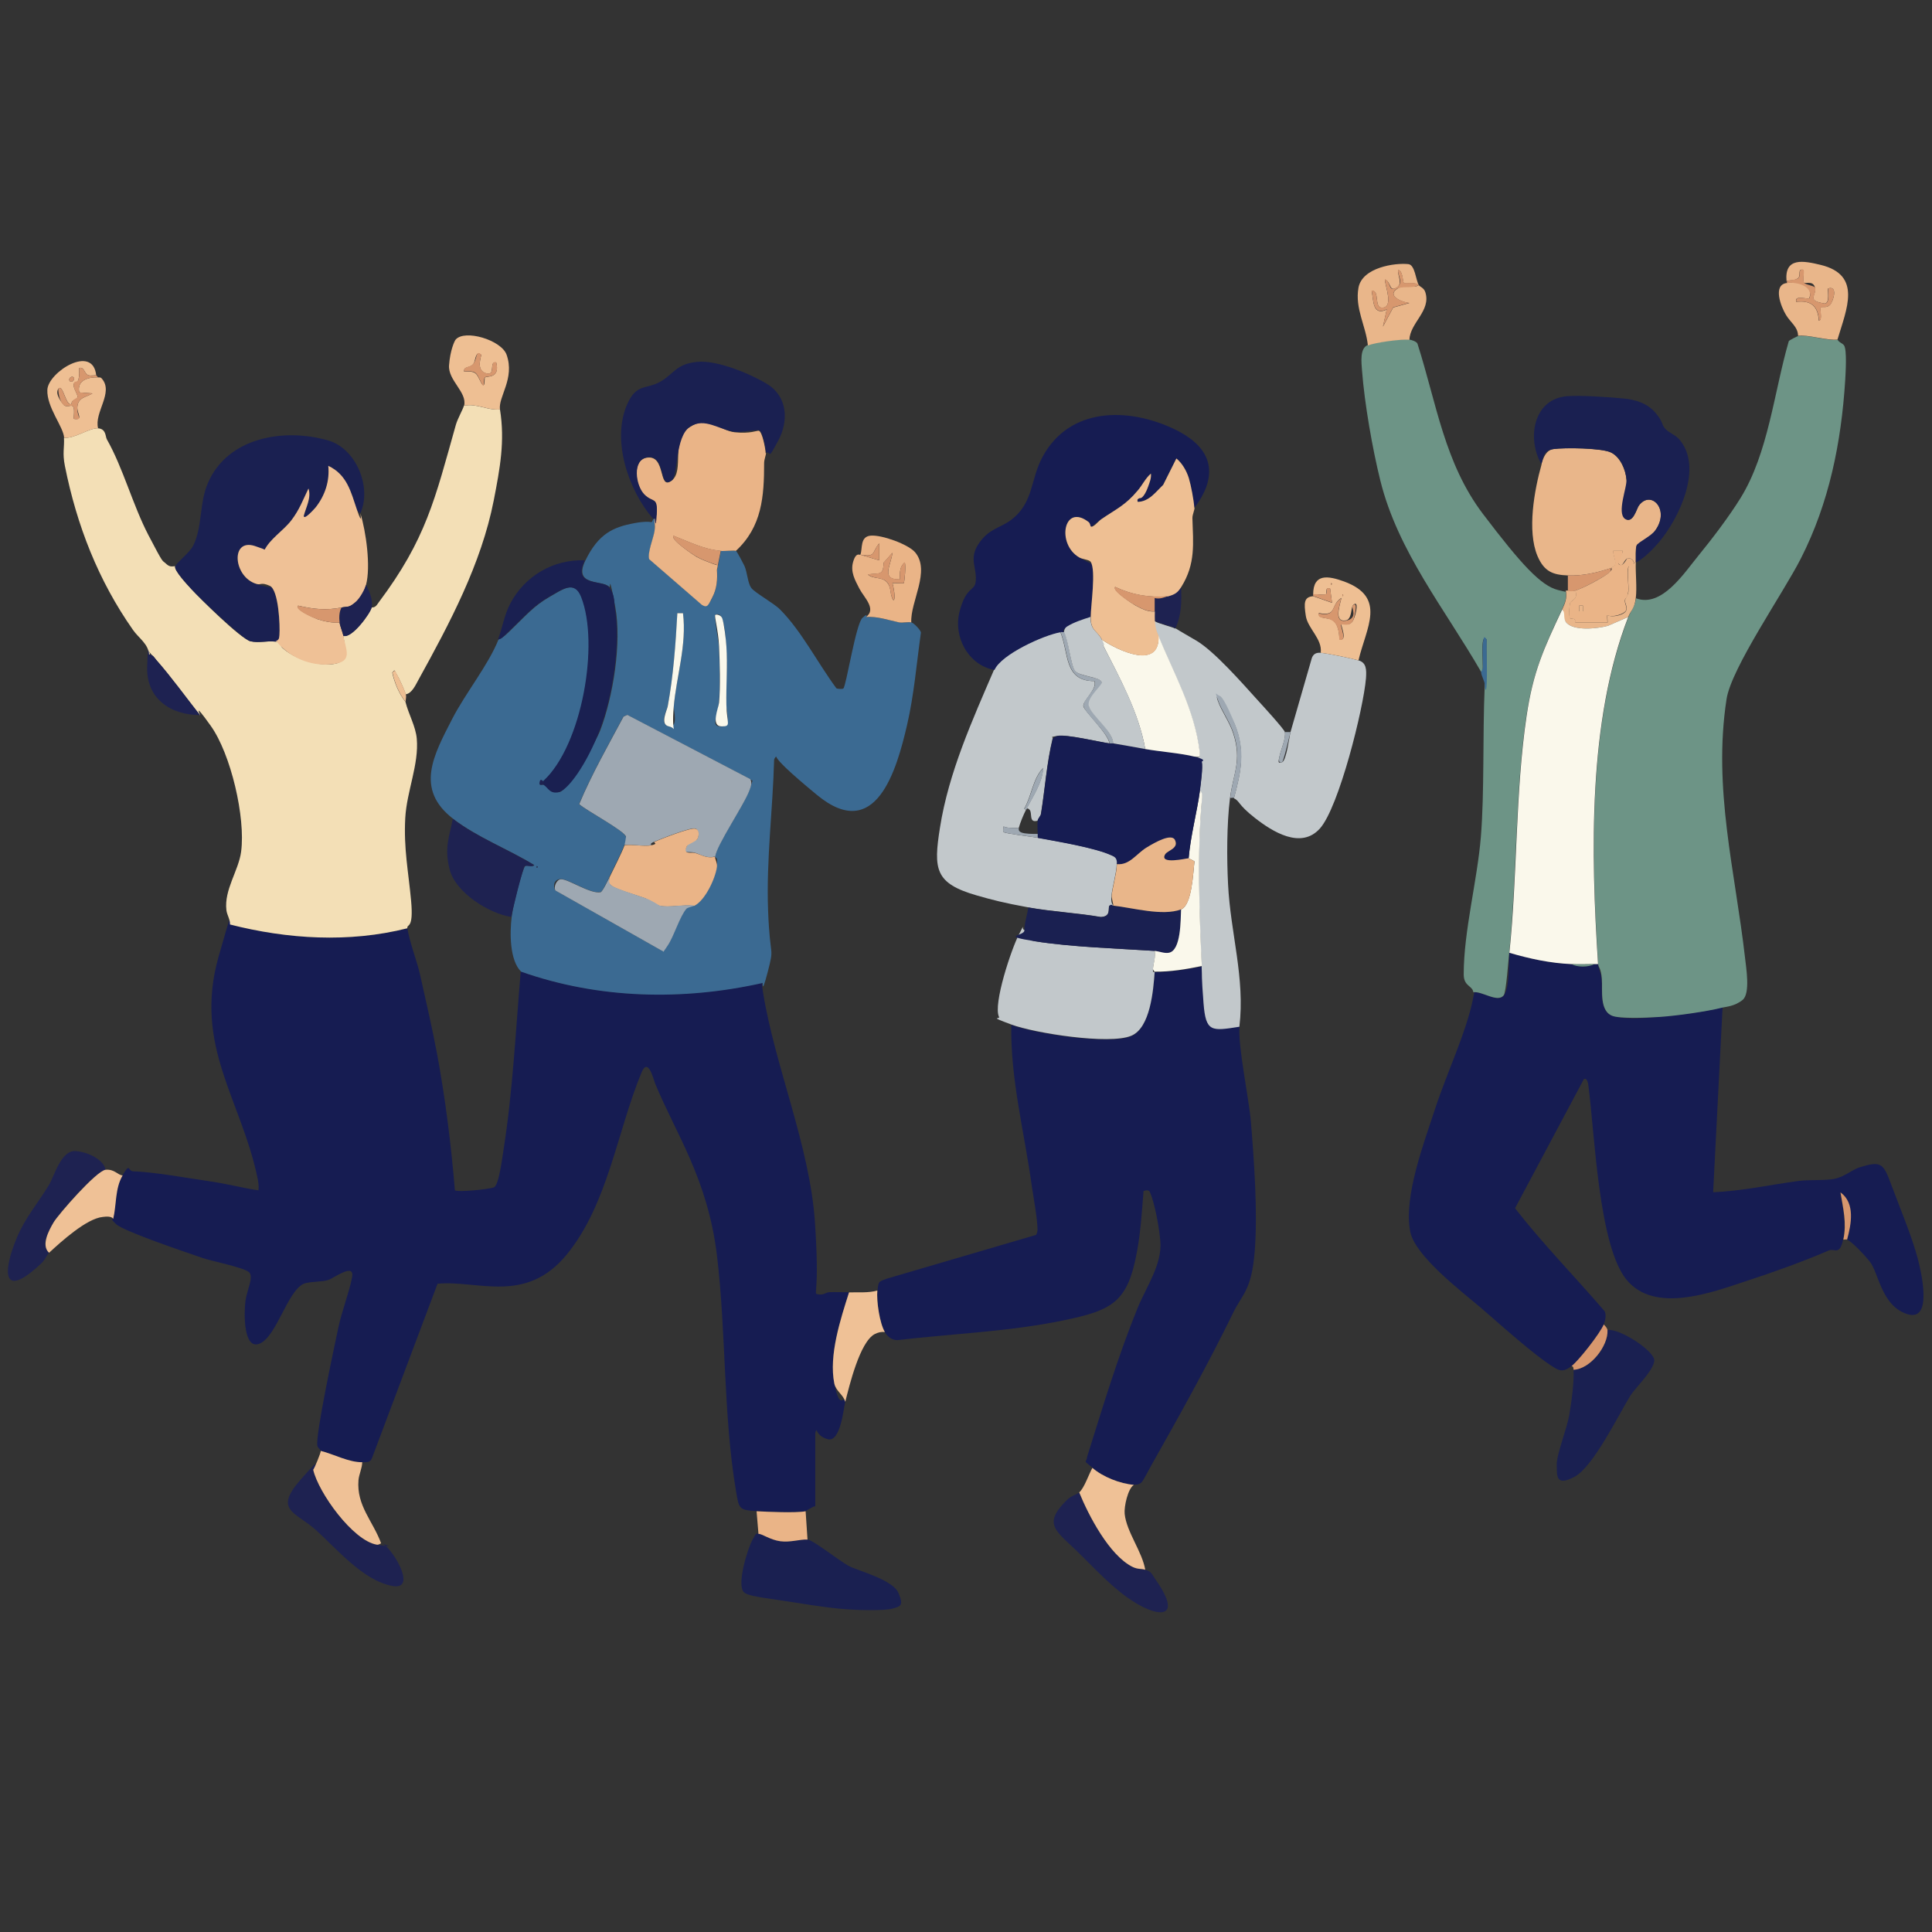 <?xml version="1.0" encoding="UTF-8"?>
<svg xmlns="http://www.w3.org/2000/svg" id="_レイヤー_1" data-name="レイヤー_1" version="1.1" viewBox="0 0 1024 1024">
  <rect x="0" y="0" width="1024" height="1024" fill="#333333" stroke="none"/>
  <defs>
    <style>
      .st0 {
        fill: #eab487;
      }

      .st1 {
        fill: #faf8eb;
      }

      .st2 {
        fill: #eebf93;
      }

      .st3 {
        fill: #c2c8cb;
      }

      .st4 {
        fill: #161c52;
      }

      .st5 {
        fill: #e9b68a;
      }

      .st6 {
        fill: #d7976e;
      }

      .st7 {
        fill: #f3dfb6;
      }

      .st8 {
        fill: #1e2251;
      }

      .st9 {
        fill: #9ea8b2;
      }

      .st10 {
        fill: #6d9486;
      }

      .st11 {
        fill: #1a2051;
      }

      .st12 {
        fill: #efc196;
      }

      .st13 {
        fill: #3b6a92;
      }
    </style>
  </defs>
  <path class="st4" d="M216,492c.5,5.6,5,17.4,6.5,24,3.2,14.2,6.5,28.5,9.2,42.8,4.4,23.9,7.4,47.9,9.4,72.1,1.3,1.1,18-.5,20.7-1.6s4.5-16.4,5.1-20c4.9-31.1,6.4-63,9.1-94.4,41.1,14.5,85.6,15.5,128,6-.2,1.7.2,3.3.4,5,6.3,39.2,24.7,81.2,27.5,121.5s-1.3,38,1.7,38.6,4-1,5.9-1.1c3.5-.2,7,.1,10.5,0-4.5,14.2-10.8,33.3-7.8,48.3s4.8,5.9,5.8,9.7c-.9,3.6-2.5,21.7-9.3,19.9s-5.5-7.3-6.6-3.3v38.8c-1.5.2-4.9,2.6-5.1,2.6-5.4,1-19.9.3-26,0-9.5-.5-9.3-1.3-10.9-10.6-6.8-40.2-5.2-84.3-10.1-124.9s-21.8-64.5-32.8-91.2c-.9-2.3-3.7-14.2-7.2-5.7-12.8,30.8-17.8,69.8-39.6,96.4s-47,13.5-68.5,15.5l-34.7,92.3c-1,2.7-2.9,2.2-5.2,2.3-7.2.1-15.1-4.3-22-6,0-.6-1.6-1.7-1.8-2.7-1.1-5.6,9.1-53.1,11.1-62.5s5.8-18.8,7.3-26.8-9.4.3-12.6,1.4-10.2.8-13,2c-8.6,3.8-14.4,27.9-23.3,31.7s-8.4-16.7-7.6-22.6,4.5-12.7,1.9-15.2-20.7-6.1-24.5-7.5c-7.8-2.7-41.9-14.1-46-18s-1-2.3-1.5-3c1.8-7.4.9-16.1,5-23s2.7-2.1,5.5-2c11.2.4,28.3,3.5,39.9,5.2s17.7,3.6,26.6,4.9c.2-2.1,0-4-.4-6-8.6-42.1-34.1-70.4-20.8-117.7s6.1-13.6,6.3-17.2c30.6,7.8,63.1,9.8,94,2Z"></path>
  <path class="st13" d="M347,275c-.2,2.1.2,4.3,0,6.4-.5,3.5-3.9,11.8-2.8,14.9l27.9,24.2c3,1.8,4.6-2,5.7-4.3,2.2-4.5,2.6-9.3,2.3-14.2l2-10c1.7.2,7.4-.4,8,0s4.1,7.1,4.5,8c1.5,3.5,1.7,8.9,3.5,11.5s12.1,8.2,15.4,11.6c11.3,11.3,20.2,28.8,29.8,41.7.7.4,3.3.5,3.7.1,1.5-1.2,6.6-34.2,10.1-37.4s1.7-.3,2-.5c6.1-.3,11.8,1.7,17.6,2.9,2,.4,5-.4,6.4,0s5.2,4.4,5,5.5c-2.3,16.2-3.6,32.7-7.3,48.7-5.6,24.2-16.6,62.9-47.7,37.3s-19.1-20.2-20.5-20.5-1.9.7-2.3,1.7c-.7,26.7-4.2,53.1-3.2,79.9s3.5,18.3-.2,32.7-2.4,3.4-2.7,5.8c-42.4,9.5-86.9,8.5-128-6-6.2-6.1-6-20.9-5-29s6-26,7.1-26.9,4.1.7,4.9-.6c-13.7-8.4-30.3-14.7-43-24.5-20.5-15.8-10.3-33.9-.5-53,7-13.6,19.1-28.5,24.5-42,2.5-.9,5.5-4,7.5-6,6.6-6.3,11.3-11.9,19.5-16.6,6.9-3.9,13.5-9.2,17.1,0,9.8,24.9.4,78.6-20,97.5s-1.8-.6-2,.5c-.5,2.5,1.3,1.1,2,1.5,2.4,1.5,5.2,4.7,8.3,3.9,4.9-1.3,19.3-26.9,21.5-32.6,6.9-18,11.5-46.6,8-65.5s-2.6-10.1-3-10.5c-3.4-4.1-19.7-.1-12.8-14.2s14.6-17.6,25.8-19.7,8.5,1.2,10.2-2.3h1ZM362,325h-3c-.8,16.5-2.1,33.2-5.1,49.4-.4,2-4.6,9.5.6,10.6s2.5-9.1,2.6-10.4c1.4-16.2,7-32.8,4.9-49.6ZM379,326c-.6.6,1.9,13.9,2,16.5.4,8.4.8,22,0,30.1s-4.5,12.5,1.4,12.5c5.3,0,2.5-9,2.5-11.5-.2-10.2.7-21,0-31s-1.2-11.9-2.2-14.8-3.2-2.4-3.8-1.7ZM379,454c.6-5.9,15.6-27.7,18.2-35.3s1.5-3.9.3-5.8l-65.1-34-2,.9c-8.1,15.2-16.8,30.5-23.5,46.4,3.5,3.3,24.2,14.1,24.8,17.3s-.5,3.8-.8,4.4c-1.4,3.8-5.9,12.7-8,17s-3.6,7.6-4.7,7.9c-5.5,1-16.9-7-20.9-6.9s-4.2,4.1-3,6l56.2,31.8c1.7.2,2.4-1.4,3.2-2.5,3.4-4.9,6.5-15.7,10.1-19.7s2.8-1,4.1-1.6c5.7-2.7,11.1-14.3,12-20.6s-1.1-4.1-1-5.4ZM284.5,459v1c.6-.3.6-.7,0-1Z"></path>
  <path class="st4" d="M833,511c2.7,1.7,9.1,1.7,12,0h2c.1,1.9,1.7,5.2,1.9,7.6.5,6-1.5,17.6,6.1,19.9s19.5.8,24.5.4c9-.6,24.8-2.8,33.5-5l-5,98c15.3-.6,30.4-4,45.5-6,5.7-.7,13.9-.1,18.9-1.1s9.3-4.8,13-6c11.7-3.7,12.8-2.3,17,9.1,4.4,11.8,10.9,27.3,14,39,1.7,6.4,8.4,34-5.5,29.6s-15.1-22.1-20-28-10.1-10.8-12-11.5c2.2-8.1,4.4-19.3-3.5-25,1.4,8.6,3.4,16.2,1.5,25s-4.6,4.4-7.7,5.8c-13.3,5.8-29.9,11.7-43.7,16.2-18.4,6.1-48.5,17.4-63.4-.7-14.9-18.2-16.9-78.1-20.2-102.8-.1-1-.6-4.4-2.4-3.6l-36.5,68.5c14.8,19,31.8,36.3,47.5,54.6,1,2.1.3,4.9-.5,7-1.9,4.7-13.3,19.2-17,22s-5.7,3.1-9.3.8c-11-6.8-28.6-22.9-39.1-31.9-10.2-8.6-34.5-27.2-37.1-39.9-3.8-18.5,7.4-47.7,13.3-65.8,5.7-17.5,16.3-40.1,19.8-57.2s.6-2.6.4-4c4.6-.8,12.9,5.8,16.1,1.6s2.5-18.9,2.9-22.6c10.9,3.2,21.6,5.5,33,6Z"></path>
  <path class="st4" d="M637,512c.3,6.2.5,13.2,1,19.5,1.2,15.5,4.2,14.8,19,12.5-1.1,9.4,5,38.5,6,50.5,1.7,20.9,3.7,48.3,2,69s-6.6,22.3-11.5,32.5c-12.8,26.3-28.8,55.1-43.3,80.7-1.1,1.9-4.1,7.9-5.1,8.9-1.8,1.8-3.4,1-4,1.4-7.3-.6-16.5-4.2-22-9s-3.4-1.8-2.8-6.2c8.3-26.4,16.2-52.8,26.6-78.4,4.7-11.5,13.2-23.3,12.1-35.7s-4.8-25.8-6-26.5-2,0-2.9,0c-.8,10.2-1.5,21.2-3.3,31.2-4.9,27.8-12.8,32-39.5,37.5-28.5,5.9-58.7,7-87.7,10.4-2.8,0-5.2-1.8-6.5-4.1-2.8-4.7-4.5-16.5-4-22s.7-4.8,5-6.5l79.1-23.2c.4-.9.7-1.8.7-2.8,0-5.5-2.1-16.8-3-22.9-3.9-28.5-11.4-56.7-10.9-85.6,12.4,4.6,52,10.8,63.5,6,10.1-4.2,11.8-24.1,12.5-34,8.4,0,16.8-1.3,25-3Z"></path>
  <path class="st7" d="M265,217c2.7,16.9,0,31.2-3.3,48.2-6.6,33.7-23.4,65.2-39.9,95.1-1.5,2.7-3.5,7.3-6.8,7.7-.4-1.9-3.6-8.8-4.8-10.7s-.7-2.8-2.3-.8c1.1,5.2,3.6,11.3,7,15.5,1.7,6.7,5.4,12.9,6,19.5,1.2,13.7-5.3,27.8-6.1,42-.9,16.3,1.7,28.6,3.1,44s-2.3,11.9-2,14.5c-30.9,7.8-63.4,5.8-94-2,.1-2.8-1.6-5-1.9-7.6-1.3-10.8,6.5-21,7.8-31,2.4-18.1-5.4-51.7-16.1-66.7s-4.5-4-5.8-5.7c-7.5-9.5-15.1-20.1-23.2-29.3s-1.5-2.8-3.8-2.7c0-5.5-5.4-8.8-8.4-13.1-18.4-26.2-29.8-55.4-36.1-86.9-1.4-7-.2-9.7-.5-15,5.3.7,13.6-5.3,18-5s3.9,4.3,4.7,5.8c8.6,15.1,13.8,35,22.1,50.9s7.1,13,9.1,14.9,2.9,1.7,5,1.5c-.8,2.1,6.6,10,8.5,12,4.5,5,26.3,26.5,31.3,27.7s9.2-.3,13.3.2,1.9,1.7,3.9,3.5c6.3,5.7,18,9.5,26.6,8.5s6.9-7.3,5.5-15c4.5,1.7,14.5-12.2,15-15,2.2,0,2.7-1.2,3.8-2.7,25.2-33.6,29.8-54.7,40.9-94.1.9-3.2,3.8-8.3,4.3-10.2,7-1.3,12.3,2.6,19,2Z"></path>
  <path class="st10" d="M974,180c.6,1.5,2.6,1.9,3.4,3.1,1.6,2.4.8,14.7.6,18.4-2.1,33.1-8.5,65-23.5,94.5-9.1,18-36.9,58-39.4,74.6-7.3,47.4,4.6,91.3,9.8,137,.6,5.4,2.9,19-1.3,22.4s-8.9,3.6-10.5,4c-8.7,2.2-24.5,4.4-33.5,5s-20.4.8-24.5-.4c-7.6-2.3-5.6-13.9-6.1-19.9s-1.8-5.7-1.9-7.6c-3.8-58.6-5.4-128.8,16-184,1.4-3.6,3.5-5.6,4-10,13.6,5.1,25.4-13.2,33-22.5,7.3-8.9,16.4-20.9,22.4-30.6,14.8-23.9,17.8-56.4,25.6-83.2.3-.5,4.7-2.7,5-2.7,5.1-.8,15.2,2.6,21,2Z"></path>
  <path class="st10" d="M747,180c1,.1,3.9,1,4.3,2.2,10.1,31.6,14.3,63.3,34.7,90.2s30.7,38,39.7,40.3,2.8.1,4.2.2c.6,4.2-.4,6.5-2,10-9.7,20.9-15.3,32.9-18.9,56.6-6,40.6-4.9,84.1-9.1,125.4-.4,3.7-1.6,21-2.9,22.6-3.2,4.2-11.5-2.3-16.1-1.6-.5-3.6-5.1-3-5.1-9.5,0-23,7.2-49.6,9.1-73s.9-53.1,2-79.5,1-.3,1-2.4c.3-7.5-.3-15.1,0-22.6-1.2-1.6-1.8,0-2,1.5-.5,3.7,0,9.1,0,13.1s-1,2.3-1,2.4c-19-33-44-63.6-53.3-101.2-4.2-16.9-8.4-41-9.7-58.3-.3-4.1-1.3-11.8,3-13.5s17.8-3.5,22-3Z"></path>
  <path class="st3" d="M623,333c3.3,2.1,7,4.1,11,6.5,9.7,5.7,24.4,22.6,32.5,31.5,2.2,2.4,14.2,15.5,14.5,17,.7,3.2-2.1,9.4-2.8,12.7s-1,4,1.3,3.3,3.9-13.7,4.5-16c3.7-13.1,7.6-26.1,11.3-39.2.8-2.3,2.5-3,4.7-2.8,4.2.4,15.7,2.8,20,4s4.3,5,4,9.5c-1.3,15.9-14.3,68.3-24.4,79.6s-25.3,1.6-34.5-5.6-7.9-8.9-11.1-10.4c3.8-14.1,6.1-25,.5-39-.8-1.9-7.2-14.8-8-15-2.1-.7-1.5.9-1.1,2.1,1.9,5.6,6.3,11.4,8.3,17.7,4.6,14.5,0,20.6-1.8,34.3-1.7,13.7-1.7,31.7-1,45.5,1.3,26,9.1,49.7,6,75.5-14.8,2.3-17.8,3-19-12.5s-.7-13.3-1-19.5c-1.3-27.7-2.5-60.2,0-87.5.1-1.6.6-4.5-1-5.5.5-3.4,1.7-12.7,1-15.3s-3.8-2.6-4-2.7c2.7,0,3.3.9,2.9-2.4-2.7-22.5-13.6-41.3-21.9-61.6s-1.7-4.4-2-8c2.2,1.4,9.6,3.1,11,4Z"></path>
  <path class="st3" d="M562,335c4.6,11.2,1.8,26,18,26,1.8,4.1-6.3,10.6-5.8,13.3s13.2,14.5,13.8,19.7c-6.2-.9-22.6-4.9-27.5-4s-2,.5-2.6,1.4c-3.2,13.1-4,26.6-6.2,39.9-.2,1.4-1.6,2.7-1.8,3.7-4.8,1.4-2.6-4.2-4.2-5.8s-1.4,0-1.8-.2c3.4-6.8,8.5-13.9,9-22-5.5,5.6-6.1,14.8-10,21.5,0,.6.7.4,1,.5-1.6,3.2-3,6.6-4,10-.9-.4-6.2.2-8-1,.1.8-.2,2.7,0,3,.7.8,15.6,2.6,18,3,10.3,1.9,30.4,5.2,39.2,9.3s2.9,2.2,2.8,4.7c-.2,5.1-2.3,12-2.8,16.7s1.1,4.9.8,5.3-1.7-.3-1.9,0c-1,1.3,1.2,5.8-4.6,6-12.7-2.2-25.8-2.8-38.5-5.1s-19.2-4-27.2-6.3c-22.2-6.4-23-13.8-19.5-35.9,4.6-29.3,17.3-57.3,28.7-83.8,3.5-8.2,26.1-18.5,35-20Z"></path>
  <path class="st4" d="M633,269c-.3-4.1-1.7-11.6-2.9-15.6s-3.5-7.9-6.6-10.4l-7,14c-3.9,3.7-7.5,8.9-13.5,9-.6-1.9.9-1.7,1-2,2,.5,4.1-4.8,4.5-6,.8-2.3,1.8-4.5,1.5-7-2.9,2.5-4.6,6.1-7,9-6.6,7.9-11.3,9.7-19.3,15.2s-4.3,4.7-5.6,3.8-.3-1.7-1.1-2.3c-13.3-10.3-17.2,11.8-4.9,18.8s5.2,1.1,6,2.3c2.9,4.6,0,23.1,0,29.3-4,1.4-8.8,2.8-12.4,5.1s-1.5,2.8-1.6,2.9c-.2.2-1.4-.1-2,0-8.9,1.5-31.5,11.8-35,20-13.9-2.5-22-17.6-18.5-31s7.8-10.6,8.5-15.6c1-7.3-3.9-12.1,1.6-20.3s11.4-8.2,17.3-12.7c12-9.2,10-21.3,16.6-33.4,14.3-26.4,45.3-26.3,69.7-14.7s21.1,28.1,10.8,41.7Z"></path>
  <path class="st11" d="M191,272c0-.1-1.4-.7-1.8-1.7-3.2-9.4-5.2-18.6-15.2-23.3.8,8-1.6,15.6-6.6,21.9s-6.4,7.3-6.4,4.6c1.2-4.6,4.1-9.6,2.5-14.5-2.9,6-4.9,11.6-9.1,16.9s-11.4,9.7-14.4,16.1c-2.1.2-3.2-2-4.9-2.5-13.1-4.3-11.5,16.5.9,20.1s5.1,0,7,1c4.6,2.1,5.5,21.3,5.1,26.1s-.1,2.5-2.1,3.4c-4.1-.6-9.3.8-13.3-.2s-26.8-22.8-31.3-27.7c-1.8-2.1-9.2-9.9-8.5-12s7.6-7.2,9.5-11c5-10.1,3.1-22.3,7.8-33.2,10.5-24.4,40.6-29.3,63.9-22.5,14.7,4.3,23.2,25,16.8,38.7Z"></path>
  <path class="st0" d="M406,240c0,1.4-1,3.5-1,5.4,0,17.7-1.1,33.8-15,46.6-.6-.4-6.3.2-8,0-9.3-.9-16.4-4.7-25-8-2,1.8,10.9,10.4,12.3,11.2,3,1.6,5.4,2.4,8.5,3.6s2.6-.1,2.2,3.3c.3,4.9,0,9.7-2.3,14.2s-2.7,6.1-5.7,4.3l-27.9-24.2c-1.1-3.2,2.3-11.4,2.8-14.9s-.1-4.3,0-6.4,1-1.1,1-2.4c.6-9.6-2.1-5.9-6.6-10.5s-6.5-18.3,1.5-19.6c10.4-1.7,5.9,17.5,13.1,12.2s-.9-21.6,9.6-28.4,15.7,1.8,23.9,2.7,12-1,12.8-.8c1.9.6,3.6,10,3.6,11.9Z"></path>
  <path class="st12" d="M191,272c3,9.7,5.6,28.3,3,38s-4.2,8.1-6,9.5c-3.2,2.7-3.7,1.8-7,2.5-8.2,1.6-14.8.9-23-1-2.1,2,9.2,6.8,10.3,7.2,3.7,1.2,7.8,2,11.7,1.8.2,1.8,1.6,5,2,7,1.4,7.7,5.2,13.7-5.5,15s-20.3-2.7-26.6-8.5-.8-3.1-3.9-3.5c1.9-1,1.9-1.4,2.1-3.4.4-4.8-.4-24-5.1-26.1s-4.7-.3-7-1c-12.4-3.6-14-24.4-.9-20.1s2.8,2.8,4.9,2.5c3-6.3,10.1-10.5,14.4-16.1s6.2-10.9,9.1-16.9c1.6,4.9-1.3,9.9-2.5,14.5,0,2.7,5.9-4,6.4-4.6,4.9-6.3,7.4-13.9,6.6-21.9,10,4.7,12,13.9,15.2,23.3s1.7,1.6,1.8,1.7Z"></path>
  <path class="st3" d="M543,493c.2,3.3,2.3,5.4,5.6,5.9,19.3,3,43.6,3.8,63.4,5.1.7,3.3-.7,6.6-.9,9.5s.9,1.3.9,1.5c-.7,9.9-2.3,29.9-12.5,34-11.6,4.8-51.1-1.4-63.5-6s-5.8-2.6-6.5-4c-3.3-6.7,6.7-36.4,10.5-43.6s.9-2.9,3-2.5Z"></path>
  <path class="st5" d="M817,246c1-3.5,2.5-7.5,6.5-8,5.6-.8,25.5-.5,30.3,1.8s7.9,9.2,8.3,14.7-2.9,19-.9,20.4c4.3,3,6.2-5.2,7.4-6.9,6.3-8.6,16.7,1.9,8.9,12.9s-9.1,6.3-10,8.1-.4,7.2-.5,9c-.2,6.1.7,13.2,0,19s-2.6,6.4-4,10l-10.8,4.7c-5.4,1.5-18.7,3-22.3-2.1s0-4.9-1.9-6.6c1.6-3.5,2.6-5.8,2-10,.3,0,.7,0,1,0,1.2,0,3,.2,4,0,1.8,4.7-2.3,5.2-2.8,6.6s-.5,6.9-.2,7.8,1.9.3,2.7.9.2,1.7.3,1.7h17c.2,0-.2-3.3,0-4,2.4,1.6,9.6-.2,10-2.7s-.8-3.6-.7-5,1.6-2.6,1.8-4.7c.3-3.7-.8-9.9,0-12.9s2.9-1.4,3-2.2-1.5-3.2-3.5-2.5-2.4,5-4.5,3,2.8-6.3,2-7h-5c-.1,2.2,1.2,4.3,1.1,6.5s-1.6,1.8-2.1,2.5c-7.4,2.5-15.1,4.3-23,4s-12.6-1.9-16.2-10.3c-5.6-13.3-1.7-34.9,2.2-48.7Z"></path>
  <path class="st11" d="M406,240c0-1.9-1.8-11.4-3.6-11.9s-9.4,1.2-12.8.8c-8.3-.9-16-7.9-23.9-2.7s-6.4,26-9.6,28.4c-7.3,5.3-2.7-13.8-13.1-12.2-8,1.3-6.1,14.9-1.5,19.6s7.2.9,6.6,10.5-1,2.2-1,2.4h-1c-13.1-15.1-22.2-42-13.5-61,4.9-10.8,10.1-7.4,17.4-11.6s8.3-9.4,19.5-10.5,29.7,7.1,37.2,11.8c10.8,6.7,11.4,19.6,5.7,30.1s-3.3,5.8-6.4,6.1Z"></path>
  <path class="st11" d="M867,298c0-1.7,0-8.1.5-9,.9-1.8,7.6-4.7,10-8.1,7.7-11-2.6-21.5-8.9-12.9-1.2,1.7-3.1,9.9-7.4,6.9s1.1-16.7.9-20.4c-.4-5.6-3-12.2-8.3-14.7s-24.6-2.6-30.3-1.8-5.5,4.5-6.5,8c-7.8-13.2-4.5-34.5,13.5-36,6.6-.6,22.9.5,29.9,1.2,6.6.6,12.9,2.6,17.2,7.8s2.8,5.7,4.9,8.1,5.2,3.2,7.4,5.6c13.1,14.8.1,42.1-10.8,54.9-3,3.5-7.9,8.5-12,10.5Z"></path>
  <path class="st11" d="M310,297c-6.9,14.1,9.4,10.1,12.8,14.2s2.7,9.2,3,10.5c3.5,18.9-1.1,47.6-8,65.5s-16.6,31.3-21.5,32.6-5.8-2.4-8.3-3.9v-2c20.5-18.9,29.8-72.7,20-97.5-3.6-9.1-10.2-3.9-17.1,0-8.2,4.7-12.9,10.3-19.5,16.6s-5,5.1-7.5,6c2.3-5.7,3.2-12.7,6.5-19,7.6-14.6,22.9-23.7,39.5-23Z"></path>
  <path class="st11" d="M428,816c3,.2,17.3,11.7,22.3,14.2s22.9,7.1,25.9,14.1.9,7.1-3.2,8.3-18.6.8-23.5.4c-12.3-.8-25.9-3.4-37.9-5.1s-15.6-2.5-17.2-3.9c-4.2-3.5,1.8-23.1,4.4-27.8s1.9-3.1,3.2-3.3,8.5,3.5,11.6,3.9c5.4.7,10.3-1.1,14.4-.9Z"></path>
  <path class="st11" d="M834,726c8.9-.3,18.5-12.7,18-21,5.9-1.3,25.3,11.1,24.8,16.3s-10.2,14.5-12.6,18.3c-6.4,10.3-19.6,37.8-29.8,43.2s-9.1-1.2-9.3-6.4,5.4-19.2,6.6-26.2,2.7-17.7,2.3-24.2Z"></path>
  <path class="st11" d="M590,480c10.3,1.1,26.1,5.7,36,2-.3,5.3.2,22-6.6,23s-4.9-.9-7.4-1c-19.9-1.3-44.1-2-63.4-5.1s-5.4-2.6-5.6-5.9,1.6-8.6,2-12c12.7,2.3,25.8,2.9,38.5,5.1,5.7-.3,3.6-4.7,4.6-6s1.8.1,1.9,0Z"></path>
  <path class="st8" d="M240,434c12.7,9.8,29.3,16.1,43,24.5-.8,1.3-4-.1-4.9.6s-6.8,24.4-7.1,26.9c-11.9-1.8-29.4-12.9-32.6-24.9s0-18.3,1.6-27.1Z"></path>
  <path class="st8" d="M572,791c5,12.3,15.9,33.2,28.1,39.4,3,1.5,4.6.9,6.9,1.6,3.6,1.1,3.4,2.3,5.4,5.1,15.9,22.5.1,20.5-15.3,9.3-10.8-7.8-20-18.5-29.6-27.4s-13.4-12.7-2-24c2.2-2.2,5.3-2.9,6.5-4Z"></path>
  <path class="st8" d="M166,779c2.8,12.2,21.1,37.6,33.7,39.7s2-.7,2.3-.7c4.6.3,20.2,25.2,6,22.6-15.6-2.9-29.3-19.5-40.5-29.6-10.8-9.7-22.5-10.3-8.4-26.5s5.7-4.2,7-5.5Z"></path>
  <path class="st8" d="M56,620c-4.8.4-24.6,22.7-27.6,27.9s-6.8,12.1-2.4,16.1c-.9.8-2.1,3.7-4,5.5-20.8,19.7-20.9,5.1-12.9-13.9,4.3-10.2,11.1-18.1,16.7-27.3,3-4.8,6.5-18.9,14.4-18.2s15.1,5.4,15.7,9.8Z"></path>
  <path class="st0" d="M456,294c1.3-3-.4-9.6,5.5-10.1s19.9,4.6,23.5,8.8c8.4,9.9-2.6,26.2-2,37.2-1.4-.4-4.4.3-6.4,0-5.7-1.2-11.5-3.3-17.6-2.9,5.8-4.2-1.2-10.5-3.5-15s-4.9-8.9-3.3-14.3,3.6-3.3,3.8-3.7l10,3v-9c-4.2,5-1.5,7.3-10,6ZM473,293l-4.7,5.3c0,7.3-2.7,5.2-8.3,6.2,2.8,2.6,7.2,1,10,4s1.4,6.8,3.5,9.6c1.5,0,0-7.8-.5-9,1.3-.2,5.6.3,6,0s1.3-9.8.5-11c-2.7,2.3-2.7,5.7-2.5,9-10.4.3-4.8-7.3-4-14Z"></path>
  <path class="st5" d="M974,180c-5.8.6-15.9-2.8-21-2,0-4.7-4.1-7.2-6.4-11.1-2.7-4.4-7.1-15.9.4-16.9s14.2,1.4,12,8c-.9.9-8.1-1.9-7,2,7.8-1,11.6,2.3,12,10,2.3-.4.2-6.2,1-7s3.2.5,5-1.5,4.2-10.4-1.1-8.6c-.2,2.1.9,7.3-1.6,8-10.2-1.5-4.5-4.1-5.3-8.3s-5.4-2-5.9-2.8c-.8-1.3.2-5-.2-6.8-3.6-.8-1,3-3,4.5s-4.5.8-6,1.5c-1.2-12.8,9-10.8,18.1-8.6,22.1,5.4,13.7,23.4,8.9,39.6Z"></path>
  <path class="st5" d="M725,183c-1.1-10.4-6.9-19.5-5-30.4s19.5-13.4,26.5-12.6c3.5.4,3.9,8.5,5.5,11.1-1.8-1.8-7.1-.4-7.9-1.1s-.4-6.5-3.1-6.9c-.3,3.2,2.8,7.4-1,9.5s-2.6-3.2-6-4.5c.1,3.5,4.9,15-1.5,15-4.4,0-1-9.3-5.5-9,1.1,5.4.4,13.4,8,10l-2,9,5.4-10.1,8.6-2.4c-3.2-.2-12-3.5-6.8-7.3s9,0,11.8-2.2c.5.9,2.8,1.4,3.5,3.9,3,9.8-8.1,16-8.5,25.1-4.2-.5-18,1.4-22,3Z"></path>
  <path class="st2" d="M720,350c-4.3-1.2-15.8-3.6-20-4,1-7.3-6.9-12.9-7.9-19.6s-1.1-10,3.9-10.4l10,3.5-1-7.5c-3.3-1-1.1,2.7-2.5,3.1s-4.5-.4-6.5,0c0-11.4,8.1-9.9,16.4-6.9,22.8,8.4,11.7,24.4,7.6,41.9ZM705.5,309v1c.6-.3.6-.7,0-1ZM711.5,315v1c.6-.3.6-.7,0-1ZM717,321c-.9.9-.5,7.3-3.6,7.8-6.8,1.3-3-8.8-2.4-11.9-6,3.6-2,10.1-12,8-.5,3.3,4.6,2.3,6.9,3.6,3.5,2,3.8,6.8,4.1,10.4,4.5,1,.5-7.6,1-8,.7-.6,4.5,1.5,6.3-2.3s2.9-11-.2-7.8Z"></path>
  <path class="st2" d="M265,217c-6.7.6-12-3.3-19-2,1.7-7.1-8.6-13.4-8-21.4s2.9-12.9,3.5-13.6c4.8-5.6,24.2.2,27,8,4.5,12.6-4.5,22.4-3.5,29ZM255,188c-2.9-2.6-3,3.1-3.9,4.6-1.8,2.8-5.5,1.2-5.1,4.4,6.5-.5,6.5,1,8.9,5.6s1.8-2.2,2.1-2.5c.9-.9,8.2.7,6-8-4.1-.8,0,7.3-5.3,5.8-5.9-1.6-2.3-9.5-2.7-9.8Z"></path>
  <path class="st12" d="M601,787c-3.2,1.9-5.3,11.6-4.9,15.4,1,9.6,9.3,20,10.9,29.6-2.3-.7-3.9-.1-6.9-1.6-12.2-6.2-23.1-27.1-28.1-39.4,2.7-2.3,5.1-9.7,7-13,5.5,4.8,14.7,8.4,22,9Z"></path>
  <path class="st12" d="M465,684c-.5,5.5,1.2,17.3,4,22-2-.2-3.6.2-5.4,1.1-7.9,4.2-13.4,27.3-15.6,35.9-1-3.8-4.9-5.6-5.8-9.7-3-15,3.3-34.1,7.8-48.3,5.1-.2,10,.4,15-1Z"></path>
  <path class="st2" d="M51,199c-.9-.3-2.9.4-4.3-.2-2.1-.8-1.9-4.4-4.7-3.8,0,2,.1,4.1-.4,6.1s-2.5,1.8-2.6,2.5c-.2,2.3,2.2,5.3,2.1,6.8s-3.5,1.5-3.1,3.6c-3,2.1-4.6-10.9-7-8s2.7,8.6,3.1,8.9c2.9,1.8,6.1-3.7,4.9,7.1,5.5.9,1.7-2.8,2-6.4.5-5.2,4.6-4.9,8-7.1l-7-.5c-1.4-6.4,4.7-8.2,10-8,.5.2,1.2-.3,2,.7,6.4,7.4-4.2,17.9-2,26.3-4.4-.3-12.7,5.7-18,5-.4-5.9-9.3-16.1-8.9-25.4s24.2-24.5,25.9-7.6ZM39,200c-1.1-1.1-3.1.9-2,2s3.1-.9,2-2Z"></path>
  <path class="st12" d="M192,775c-.1,3.3-1.7,6.3-2,9.5-1.1,13.6,7.7,21.7,12,33.5-.3,0-1.2.9-2.3.7-12.6-2.1-30.9-27.5-33.7-39.7.6-.6,4.1-9,4-10,6.9,1.7,14.8,6.1,22,6Z"></path>
  <path class="st12" d="M65,623c-4.1,6.9-3.2,15.6-5,23-.9-1.5-3.9-1.2-5.5-1-8.6.8-22.1,13.1-28.5,19-4.4-4,0-12,2.4-16.1s22.8-27.5,27.6-27.9,6.3,2.8,9,3Z"></path>
  <path class="st0" d="M427,801l1,15c-4.2-.2-9,1.6-14.4.9s-9.9-4.1-11.6-3.9l-1-12c6.1.3,20.6,1,26,0Z"></path>
  <path class="st8" d="M106,379c-15.7,0-28.5-8.8-28-25.5s1-4.3,1-6.5c2.3,0,2.7,1.4,3.8,2.7,8.1,9.2,15.7,19.8,23.2,29.3Z"></path>
  <path class="st8" d="M197,322c-.5,2.8-10.5,16.7-15,15-.4-2-1.8-5.2-2-7s-.3-5.7,1-8c3.4-.7,3.8.2,7-2.5s5.4-7.6,6-9.5c1.9,3.5,3.7,8,3,12Z"></path>
  <path class="st8" d="M623,333c-1.4-.9-8.8-2.6-11-4-.1-1.6,0-3.4,0-5,0-2.3,0-4.7,0-7,3,.6,4.7-.3,7-1,3.5-1,5-1.8,7-5,.3,7.8.3,14.8-3,22Z"></path>
  <path class="st6" d="M852,705c.5,8.3-9.1,20.7-18,21,0-.8,0-1.7-1-2,3.7-2.8,15.1-17.3,17-22,.8.7,1.9,2,2,3Z"></path>
  <path class="st6" d="M947,149c1.6-.7,4.9-.6,6-1.5,2-1.5-.6-5.3,3-4.5.4,1.8-.6,5.5.2,6.8s5.7,1.6,5.9,2.8c.8,4.3-4.9,6.8,5.3,8.3,2.5-.7,1.5-5.9,1.6-8,5.3-1.8,2.6,6.9,1.1,8.6s-4.7,1.2-5,1.5c-.8.8,1.3,6.5-1,7-.4-7.7-4.2-11-12-10-1.1-3.9,6.1-1.1,7-2,2.1-6.6-7.2-8.7-12-8v-1Z"></path>
  <path class="st9" d="M652,423c1.7-13.7,6.4-19.8,1.8-34.3-2-6.3-6.4-12.1-8.3-17.7s-1-2.8,1.1-2.1,7.2,13.1,8,15c5.6,14,3.3,24.9-.5,39-.4-.2-1.4.1-2,0Z"></path>
  <path class="st6" d="M854,301c-.3.4,0,1.5-1,2.4-2.6,2.4-14.7,8.7-18,9.6s-2.8,0-4,0v-8c7.9.3,15.6-1.5,23-4Z"></path>
  <path class="st6" d="M51,199c.4.1.7.9,1,1-5.3-.2-11.4,1.6-10,8l7,.5c-3.4,2.2-7.5,1.9-8,7.1s3.5,7.3-2,6.4c1.2-10.8-2-5.3-4.9-7.1s-3.4-8.5-3.1-8.9c2.4-2.9,3.9,10.1,7,8-.4-2.1,3-2.9,3.1-3.6.1-1.4-2.4-4.5-2.1-6.8s2.1-.5,2.6-2.5.5-4.1.4-6.1c2.8-.6,2.6,3,4.7,3.8s3.4-.1,4.3.2Z"></path>
  <path class="st6" d="M979,657c-.5-.2-1.4.1-2,0,1.9-8.8-.1-16.4-1.5-25,7.9,5.7,5.7,16.9,3.5,25Z"></path>
  <path class="st13" d="M785,356c0-.1,1.1-1.2,1-2.4,0-4-.5-9.4,0-13.1s.8-3.1,2-1.5c-.2,7.5.3,15.1,0,22.6s-1,2.3-1,2.4c.3-2.7-2-5.6-2-8Z"></path>
  <path class="st2" d="M215,372c-3.4-4.1-5.9-10.3-7-15.5,1.6-2,1.6-.3,2.3.8,1.1,1.9,4.4,8.8,4.8,10.7s-.3,2.9,0,4Z"></path>
  <path class="st9" d="M684,388c-.6,2.3-3.7,15.7-4.5,16-2.3.7-1.5-2.1-1.3-3.3.7-3.3,3.4-9.5,2.8-12.7h3Z"></path>
  <path class="st6" d="M696,315c1.9-.3,4.8.5,6.5,0s-.8-4.1,2.5-3.1l1,7.5-10-3.5c0-.3,0-.7,0-1Z"></path>
  <path class="st9" d="M379,454c-4.6,1.1-7-.9-10.6-2s-7,1.2-4.2-3.8,4.9-1.8,5.6-3.9.4-4.8-1.4-5.2c-2.6-.6-18.1,5.5-21.6,7s-.8,1.7-1.5,1.8c-3.9.9-10-.5-14.3,0,.2-.6.8-3.9.8-4.4-.6-3.1-21.3-14-24.8-17.3,6.7-16,15.4-31.2,23.5-46.4l2-.9,65.1,34c1.2,1.9.4,3.9-.3,5.8-2.6,7.5-17.6,29.4-18.2,35.3Z"></path>
  <path class="st0" d="M331,448c4.2-.6,10.4.8,14.3,0s.8-1.5,1.5-1.8c3.5-1.5,19-7.6,21.6-7s2,3.7,1.4,5.2-5.2,3.1-5.6,3.9c-2.7,5,2.2,3.2,4.2,3.8,3.6,1,6,3,10.6,2-.1,1.3,1.3,3.3,1,5.4-.9,6.3-6.3,17.8-12,20.6-5.2-.8-13.6,1.1-18.3,0s-6.4-3.5-7.5-3.9c-3.9-1.5-15.5-4.7-18-6.7s-1.3-2.3-1.2-4.4c2.1-4.3,6.6-13.2,8-17Z"></path>
  <path class="st9" d="M323,465c0,2.1-.7,2.9,1.2,4.4s14.1,5.3,18,6.7,7,3.8,7.5,3.9c4.7,1.1,13.1-.8,18.3,0-1.3.6-3.5,1-4.1,1.6-3.6,4-6.7,14.8-10.1,19.7s-1.5,2.7-3.2,2.5l-56.2-31.8c-1.2-1.9.7-6,3-6,4,0,15.4,7.9,20.9,6.9,1.1-.3,3.9-6.3,4.7-7.9Z"></path>
  <path class="st1" d="M379,326c.6-.6,3.1-.1,3.8,1.7,1,2.9,2,11.4,2.2,14.8.7,10-.2,20.9,0,31s2.8,11.5-2.5,11.5c-6,0-1.7-9.7-1.4-12.5.8-8.1.4-21.7,0-30.1s-2.6-15.8-2-16.5Z"></path>
  <path class="st1" d="M362,325c2.1,16.9-3.5,33.4-4.9,49.6s2.3,11.4-2.6,10.4-1-8.5-.6-10.6c3-16.3,4.2-32.9,5.1-49.4h3Z"></path>
  <path class="st6" d="M382,292l-2,10c.4-3.4.1-2.4-2.2-3.3s-5.5-1.9-8.5-3.6-14.3-9.4-12.3-11.2c8.5,3.3,15.7,7.1,25,8Z"></path>
  <path class="st8" d="M288,414v2c-.7-.4-2.5,1-2-1.5s1.7-.2,2-.5Z"></path>
  <path class="st8" d="M284.5,459c.6.3.6.7,0,1v-1Z"></path>
  <path class="st1" d="M828,323c1.8,1.7.4,4.3,1.9,6.6,3.6,5.1,16.9,3.6,22.3,2.1l10.8-4.7c-21.4,55.2-19.8,125.4-16,184h-2c-4,0-8,.2-12,0-11.4-.5-22.1-2.8-33-6,4.3-41.3,3.1-84.8,9.1-125.4,3.5-23.7,9.1-35.7,18.9-56.6Z"></path>
  <path class="st10" d="M845,511c-2.9,1.7-9.3,1.7-12,0,4,.2,8,0,12,0Z"></path>
  <path class="st1" d="M637,512c-8.2,1.7-16.6,3.1-25,3,0-.1-.9-.7-.9-1.5.2-3,1.5-6.2.9-9.5,2.5.2,5,1.4,7.4,1,6.7-1,6.3-17.7,6.6-23,5.8-2.2,6.4-20,7.1-25.4,0-.2-2.9-1.6-3.1-1.6,1-12,4.4-24.3,6-36,1.6,1,1.2,3.9,1,5.5-2.5,27.3-1.3,59.9,0,87.5Z"></path>
  <path class="st4" d="M588,394c.6,0,1.4,0,2,0,5.6.9,11.4,2,17,3s18.8,2.2,26,4,4,2.4,4,2.7c.7,2.7-.6,11.9-1,15.3-1.6,11.7-5,24-6,36-1.1,0-15.6,3.5-12.5-2s7.7-3.1,5.1-8c-2.1-3-12.4,2.7-14.9,4.3-5.4,3.3-9,9.5-15.7,8.8,0-2.6-.4-3.7-2.8-4.7-8.9-4.1-29-7.4-39.2-9.3v-2c0-2.1-.3-5.1,0-7s1.5-2.3,1.8-3.7c2.1-13.2,3-26.8,6.2-39.9.7-.9,1.6-1.2,2.6-1.4,4.9-.9,21.3,3,27.5,4Z"></path>
  <path class="st1" d="M614,337c8.3,20.3,19.2,39.1,21.9,61.6.4,3.3-.2,2.4-2.9,2.4-7.2-1.8-18.2-2.6-26-4-3.4-19.2-13.6-37.8-22.4-55.1-.6-1.1-.3-2.5-.6-2.9,8.5,5.8,30.8,16.3,30-2Z"></path>
  <path class="st5" d="M630,455c.2,0,3.1,1.4,3.1,1.6-.7,5.4-1.2,23.3-7.1,25.4-9.9,3.7-25.7-.9-36-2,.3-.4-.9-3.8-.8-5.3.5-4.7,2.6-11.6,2.8-16.7,6.7.7,10.3-5.5,15.7-8.8s12.8-7.2,14.9-4.3c2.6,4.9-3.8,5.7-5.1,8-3.1,5.5,11.4,2,12.5,2Z"></path>
  <path class="st9" d="M564,335c2.5,4.3,3.4,17.5,5.9,20.6s13.5,3.2,14.1,6-7.7,9.3-6.8,12.7,12.7,13.5,12.9,19.7c-.6,0-1.4,0-2,0-.6-5.2-13.2-16.3-13.8-19.7s7.6-9.2,5.8-13.3c-16.1,0-13.4-14.8-18-26,.6-.1,1.8.2,2,0Z"></path>
  <path class="st9" d="M544,429c-.3-.1-1,.1-1-.5,3.9-6.7,4.5-15.9,10-21.5-.5,8.1-5.5,15.2-9,22Z"></path>
  <path class="st9" d="M540,439c.1,0-.6,1.4,1.3,2.2s6,.8,8.7.8v2c-2.4-.4-17.3-2.2-18-3s.1-2.2,0-3c1.8,1.2,7.1.6,8,1Z"></path>
  <path class="st3" d="M578,327c0,7.4,3.3,6.9,6,12s0,1.8.6,2.9c8.9,17.3,19.1,35.9,22.4,55.1-5.6-1-11.4-2.1-17-3-.1-6.3-11.6-15-12.9-19.7s7.2-10.9,6.8-12.7c-.6-2.8-11.8-3.1-14.1-6s-3.5-16.3-5.9-20.6c.1,0,0-1.9,1.6-2.9,3.6-2.3,8.4-3.8,12.4-5.1Z"></path>
  <path class="st2" d="M633,269c-.3-4.1-1.7-11.6-2.9-15.6-1.2-3.8-3.5-7.9-6.6-10.4l-7,14c-3.9,3.7-7.5,8.9-13.5,9-.6-1.9.9-1.7,1-2,2,.5,4.1-4.8,4.5-6,.8-2.3,1.8-4.5,1.5-7-2.9,2.5-4.5,6.1-7,9-6.6,7.9-11.3,9.7-19.3,15.2-1.5,1-4.3,4.7-5.6,3.8-.1,0-.3-1.7-1.1-2.3-13.3-10.3-17.2,11.8-4.9,18.8,1.8,1,5.2,1.1,6,2.3,2.9,4.6,0,23.1,0,29.3,0,7.4,3.3,6.9,6,12,8.5,5.8,30.8,16.3,30-2-1.4-3.3-1.7-4.4-2-8-.1-1.6,0-3.4,0-5-3.8.3-7.1-1.5-10.3-3.2-1.3-.7-12.6-8-10.7-9.8,9.1,4.3,17.9,5.7,28,5,3.5-1,5-1.8,7-5,7.7-12.3,6.3-23.1,5.9-36.5,0-2,1.2-4.2,1.1-5.5Z"></path>
  <path class="st6" d="M619,316c-2.3.7-4,1.6-7,1,0,2.3,0,4.7,0,7-3.8.3-7.1-1.5-10.3-3.2s-12.6-8-10.7-9.8c9.1,4.3,17.9,5.7,28,5Z"></path>
  <path class="st6" d="M181,322c-1.3,2.3-1.3,5.4-1,8-3.9.2-8-.6-11.7-1.8s-12.4-5.2-10.3-7.2c8.2,1.9,14.8,2.6,23,1Z"></path>
  <path class="st0" d="M854,301c.5-.7,2-.7,2.1-2.5s-1.2-4.3-1.1-6.5h5c.8.7-2.8,6.3-2,7,2.1,2,4.1-2.9,4.5-3,1.9-.7,3.6,1.5,3.5,2.5s-2.7,1.1-3,2.2c-.8,3,.4,9.2,0,12.9s-1.7,3.2-1.8,4.7,1.1,3,.7,5-7.6,4.3-10,2.7c-.2.7.2,4,0,4h-17c0,0,.2-1.3-.3-1.7-.9-.6-2.5,0-2.7-.9s-.1-6.8.2-7.8c.5-1.4,4.6-1.9,2.8-6.6,3.3-.8,15.4-7.1,18-9.6s.7-2.1,1-2.4ZM839,321h-2v3h2v-3Z"></path>
  <path class="st6" d="M473,293c-.8,6.7-6.4,14.3,4,14-.2-3.3-.2-6.7,2.5-9,.8,1.2-.1,10.6-.5,11s-4.7-.2-6,0c.4,1.3,2,9,.5,9-2.1-2.8-.9-6.9-3.5-9.6s-7.3-1.4-10-4c5.7-1,8.3,1.1,8.3-6.2l4.7-5.3Z"></path>
  <path class="st6" d="M456,294c8.5,1.3,5.8-1,10-6v9s-10-3-10-3Z"></path>
  <path class="st6" d="M752,151c-2.7,2.2-9.1.3-11.8,2.2-5.2,3.8,3.5,7.1,6.8,7.3l-8.6,2.4-5.4,10.1,2-9c-7.6,3.4-6.9-4.6-8-10,4.5-.3,1.1,9.1,5.5,9,6.4,0,1.6-11.5,1.5-15,3.4,1.3,1.7,7,6,4.5s.7-6.3,1-9.5c2.7.4,2.5,6.4,3.1,6.9s6.1-.7,7.9,1.1Z"></path>
  <path class="st6" d="M717,321c3.2-3.2.7,6.8.2,7.8-1.7,3.7-5.5,1.7-6.3,2.3s3.5,9-1,8c-.2-3.7-.6-8.5-4.1-10.4s-7.4-.3-6.9-3.6c9.9,2.1,6-4.4,12-8-.6,3-4.4,13.1,2.4,11.9s2.8-7,3.6-7.8Z"></path>
  <path class="st6" d="M705.5,309c.6.3.6.7,0,1v-1Z"></path>
  <path class="st6" d="M711.5,315c.6.3.6.7,0,1v-1Z"></path>
  <path class="st6" d="M255,188c.4.4-3.2,8.2,2.7,9.8,5.4,1.5,1.2-6.7,5.3-5.8,2.3,8.8-5,7.1-6,8s.4,7.5-2.1,2.5-2.4-6.1-8.9-5.6c-.4-3.2,3.3-1.7,5.1-4.4s1.1-7.2,3.9-4.6Z"></path>
  <path class="st6" d="M39,200c1.1,1.1-.9,3.1-2,2s.9-3.1,2-2Z"></path>
  <rect class="st5" x="837" y="321" width="2" height="3"></rect>
</svg>
